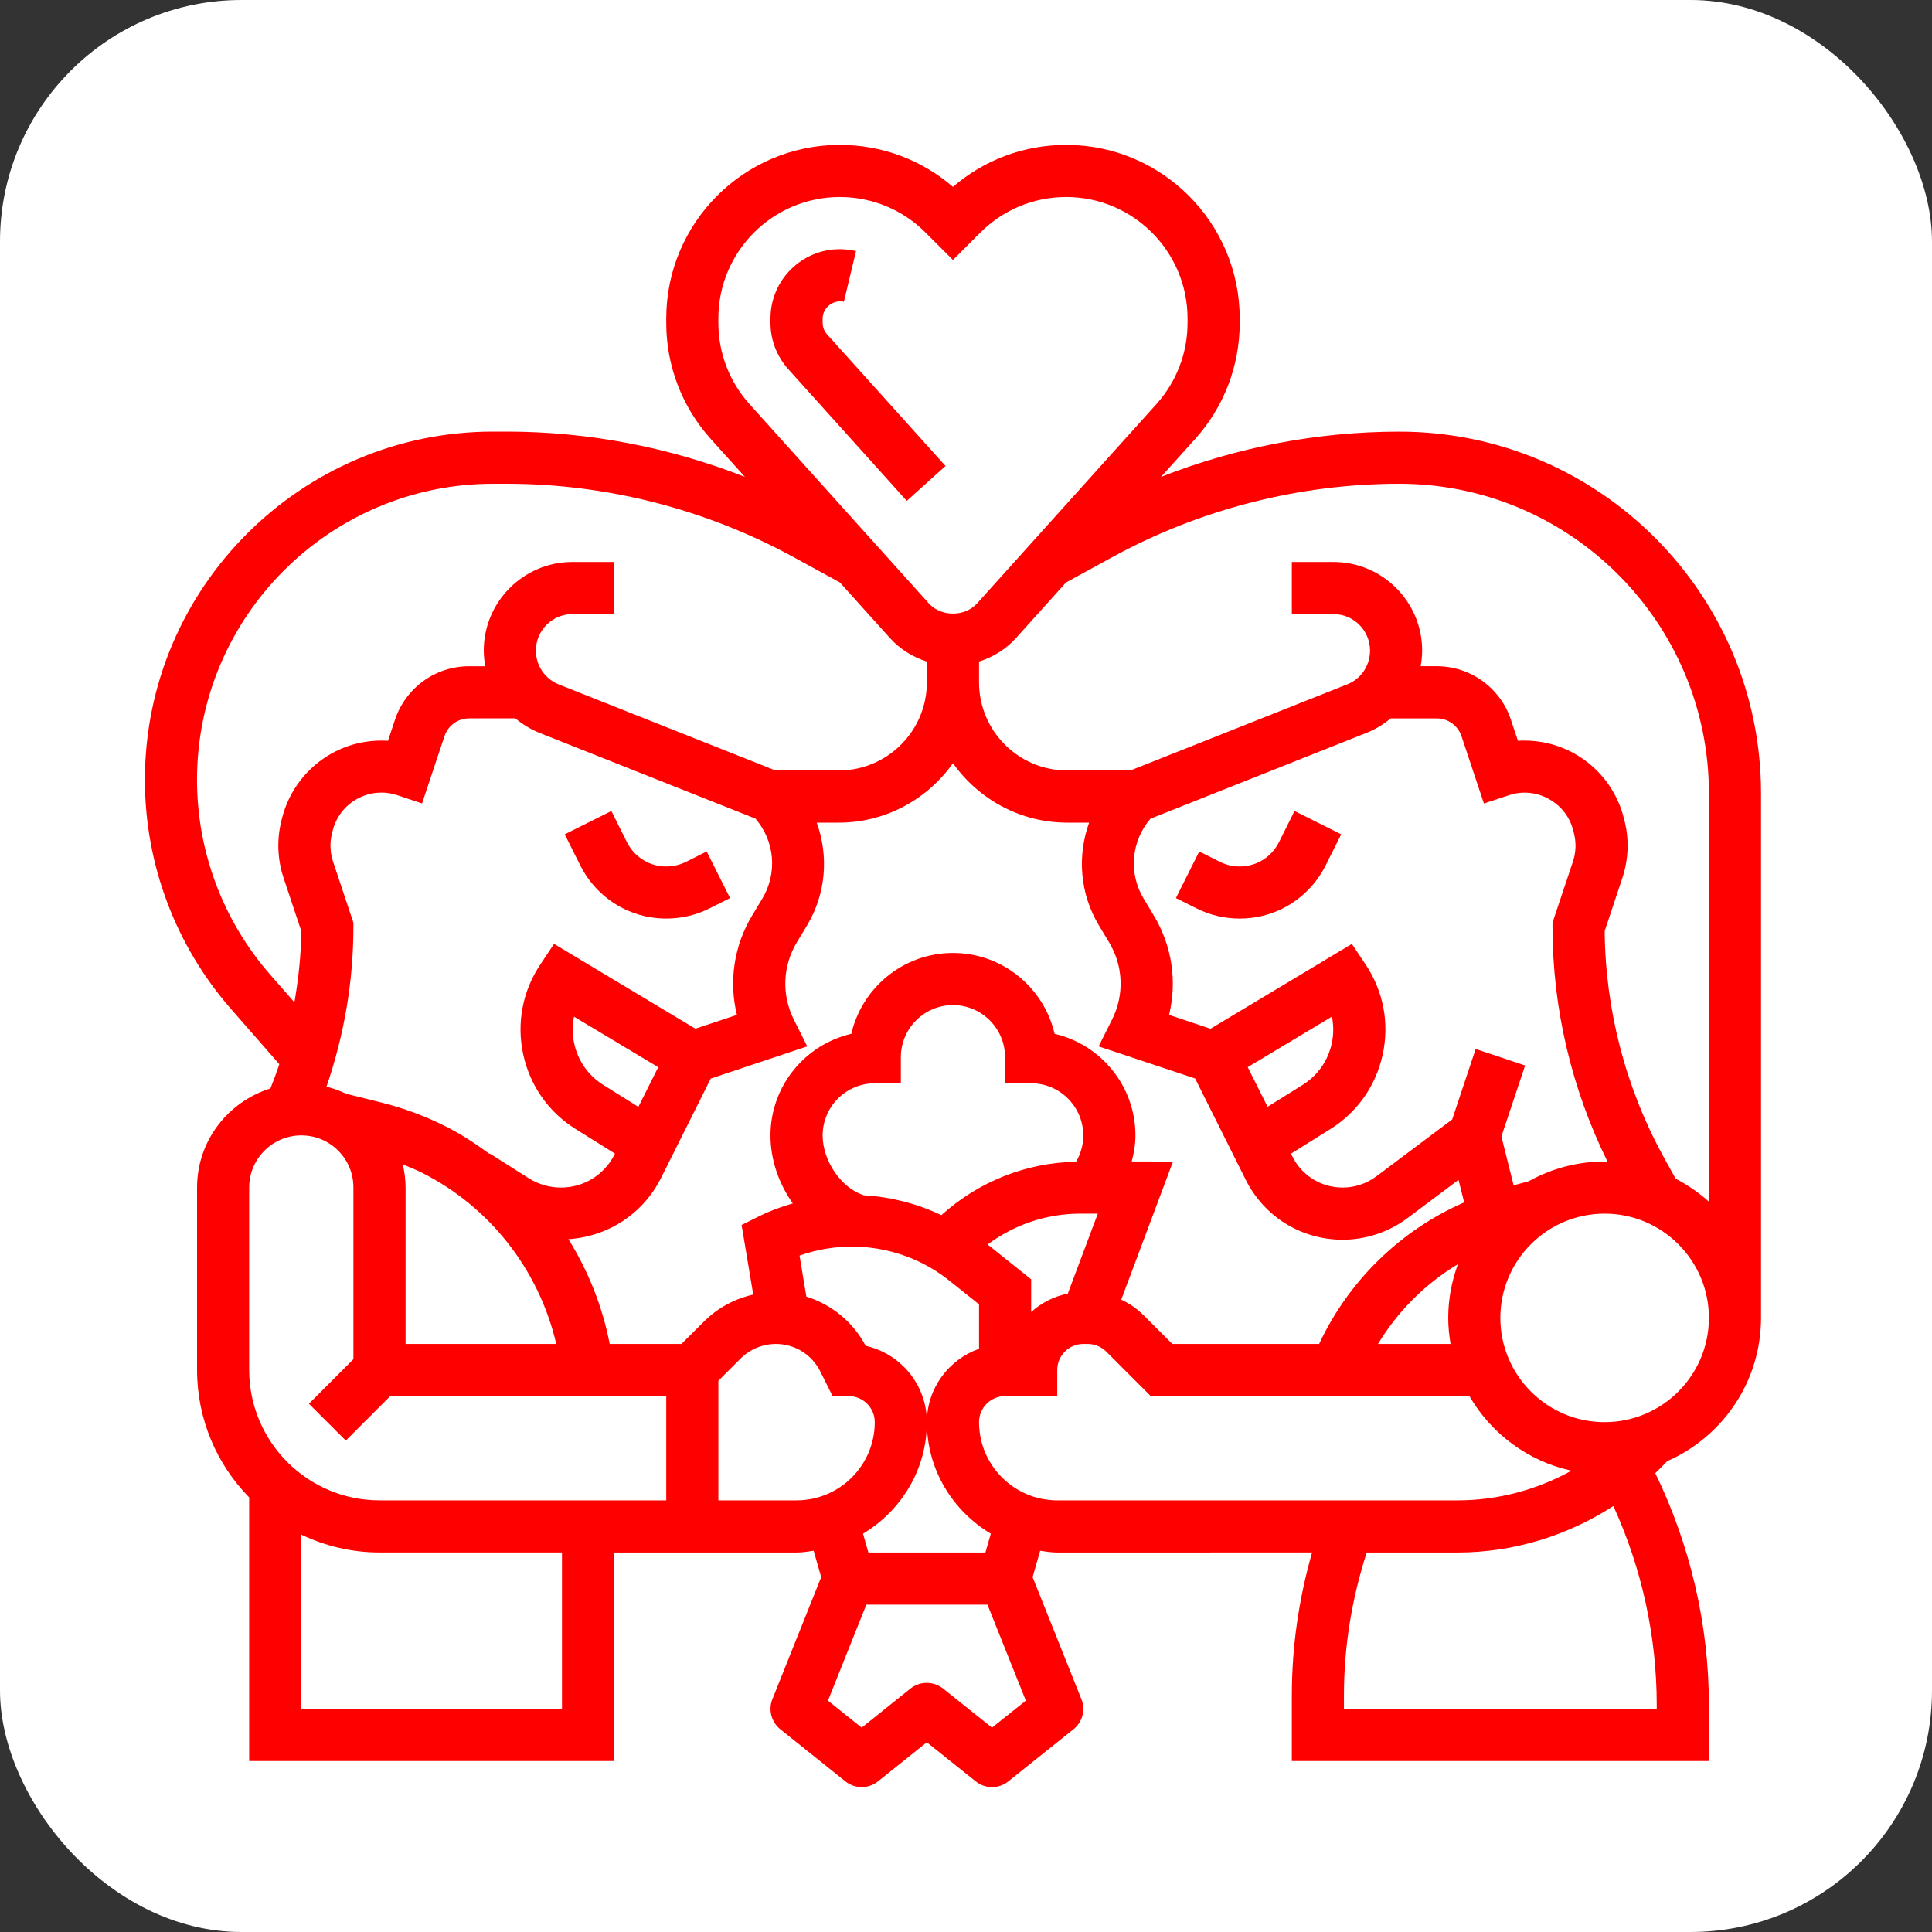 <?xml version="1.0" encoding="UTF-8"?> <svg xmlns="http://www.w3.org/2000/svg" width="40" height="40" viewBox="0 0 40 40" fill="none"><rect x="0" y="0" width="40" height="40" fill="#333333" stroke="none"/> <rect width="40" height="40" rx="5" fill="white"></rect> <path d="M18.774 10.37L19.576 9.648L17.123 6.922C17.064 6.857 17.032 6.773 17.032 6.685V6.593C17.032 6.368 17.261 6.196 17.472 6.248L17.723 5.198C17.613 5.172 17.5 5.159 17.386 5.159C16.596 5.159 15.952 5.802 15.952 6.593V6.685C15.952 7.04 16.084 7.381 16.321 7.644L18.774 10.37Z" fill="#FF0000"></path> <path d="M28.973 8.937C27.284 8.937 25.605 9.258 24.037 9.874L24.744 9.089C25.339 8.43 25.667 7.573 25.667 6.686V6.593C25.667 4.611 24.055 3 22.074 3C21.203 3 20.381 3.307 19.73 3.869C19.079 3.307 18.256 3 17.386 3C15.405 3 13.794 4.611 13.794 6.593V6.685C13.793 7.573 14.122 8.429 14.716 9.089L15.423 9.874C13.856 9.258 12.176 8.936 10.488 8.936H10.209C6.234 8.936 3 12.17 3 16.145C3 17.891 3.634 19.577 4.784 20.891L5.783 22.033C5.728 22.202 5.664 22.369 5.599 22.535C4.722 22.809 4.08 23.619 4.08 24.586V28.364C4.08 29.39 4.492 30.321 5.159 31.002V36.46H12.714V32.143H16.492C16.613 32.143 16.729 32.123 16.846 32.107L17.002 32.653L15.991 35.181C15.948 35.288 15.941 35.407 15.971 35.518C16 35.63 16.065 35.73 16.155 35.802L17.503 36.881C17.599 36.958 17.718 37 17.841 37C17.963 37 18.082 36.958 18.178 36.881L19.189 36.072L20.202 36.882C20.3 36.961 20.419 37 20.539 37C20.658 37 20.777 36.961 20.876 36.882L22.226 35.802C22.317 35.73 22.381 35.631 22.411 35.519C22.441 35.407 22.433 35.288 22.39 35.181L21.379 32.653L21.535 32.107C21.652 32.123 21.768 32.143 21.889 32.143L27.165 32.142C26.891 33.102 26.746 34.092 26.746 35.096V36.46H35.381V35.3C35.381 33.64 34.995 31.991 34.271 30.5C34.355 30.42 34.438 30.337 34.517 30.252C35.66 29.751 36.46 28.611 36.46 27.286V16.424C36.46 12.295 33.101 8.937 28.973 8.937ZM23.025 11.537C24.844 10.542 26.9 10.016 28.973 10.016C32.506 10.016 35.381 12.89 35.381 16.424V24.879C35.173 24.692 34.941 24.532 34.693 24.404L34.462 23.988C33.664 22.545 33.238 20.926 33.223 19.277L33.589 18.178C33.716 17.795 33.733 17.386 33.635 16.997L33.62 16.938C33.549 16.655 33.42 16.389 33.242 16.158C33.063 15.927 32.839 15.735 32.584 15.595C32.228 15.399 31.824 15.312 31.427 15.337L31.282 14.901C31.175 14.578 30.969 14.298 30.693 14.099C30.417 13.9 30.086 13.793 29.746 13.793H29.413C29.432 13.688 29.444 13.58 29.444 13.47C29.444 12.458 28.621 11.635 27.609 11.635H26.746V12.714H27.609C28.026 12.714 28.365 13.053 28.365 13.47C28.365 13.776 28.183 14.049 27.908 14.163L23.404 15.952H22.096C21.088 15.952 20.27 15.133 20.27 14.127V13.698C20.558 13.604 20.825 13.444 21.032 13.214L22.071 12.059L23.025 11.537ZM30.032 27.825H28.53C28.94 27.148 29.507 26.581 30.185 26.173C30.057 26.52 29.984 26.894 29.984 27.286C29.984 27.47 30.003 27.649 30.032 27.825ZM20.448 25.766C21.002 25.353 21.669 25.127 22.372 25.127H22.729L22.108 26.782C21.826 26.839 21.563 26.971 21.349 27.164V26.487L20.448 25.766ZM17.885 24.747C17.421 24.601 17.032 24.037 17.032 23.508C17.032 22.913 17.516 22.428 18.111 22.428H18.651V21.889C18.651 21.294 19.135 20.809 19.73 20.809C20.325 20.809 20.809 21.294 20.809 21.889V22.428H21.349C21.944 22.428 22.428 22.913 22.428 23.508C22.428 23.701 22.376 23.888 22.279 24.052C21.238 24.073 20.261 24.464 19.49 25.158C18.986 24.919 18.441 24.78 17.885 24.747ZM23.431 24.047C23.476 23.872 23.508 23.692 23.508 23.508C23.508 22.485 22.792 21.625 21.834 21.404C21.613 20.446 20.754 19.73 19.73 19.73C18.706 19.73 17.847 20.446 17.626 21.404C16.669 21.625 15.952 22.485 15.952 23.508C15.952 24.014 16.126 24.509 16.414 24.915C16.175 24.985 15.939 25.07 15.711 25.184L15.354 25.362L15.595 26.803C15.211 26.889 14.857 27.078 14.572 27.364L14.109 27.825H12.623C12.473 27.047 12.179 26.315 11.769 25.656C12.59 25.601 13.318 25.128 13.689 24.383L14.716 22.33L16.713 21.664L16.435 21.108C16.18 20.598 16.203 20.002 16.496 19.513L16.709 19.159C17.105 18.499 17.158 17.72 16.91 17.032H17.365C18.341 17.032 19.203 16.544 19.73 15.802C20.257 16.543 21.118 17.032 22.095 17.032H22.549C22.302 17.719 22.355 18.499 22.751 19.158L22.964 19.513C23.257 20.001 23.28 20.597 23.025 21.107L22.746 21.664L24.744 22.329L25.792 24.427C26.175 25.192 26.943 25.667 27.798 25.667C28.279 25.667 28.757 25.508 29.142 25.218L30.197 24.428L30.314 24.894C28.996 25.471 27.923 26.515 27.311 27.825H24.272L23.665 27.219C23.532 27.087 23.379 26.986 23.214 26.908L24.286 24.048L23.431 24.047ZM8.34 24.108C8.471 24.161 8.603 24.214 8.73 24.277C10.143 24.984 11.16 26.296 11.517 27.825H8.397V24.586C8.397 24.423 8.375 24.264 8.34 24.108ZM6.895 17.837C6.833 17.649 6.825 17.446 6.874 17.253L6.887 17.199C6.959 16.915 7.139 16.68 7.396 16.539C7.654 16.398 7.949 16.372 8.226 16.464L8.738 16.634L9.203 15.241C9.238 15.134 9.307 15.04 9.399 14.974C9.491 14.908 9.601 14.873 9.714 14.873H10.67C10.816 14.995 10.979 15.094 11.153 15.167L15.641 16.949C15.836 17.174 15.955 17.456 15.981 17.753C16.006 18.05 15.937 18.347 15.784 18.603L15.571 18.957C15.194 19.585 15.087 20.32 15.257 21.012L14.398 21.298L11.471 19.542L11.186 19.97C10.818 20.521 10.693 21.182 10.832 21.829C10.972 22.476 11.358 23.027 11.92 23.377L12.732 23.884L12.725 23.9C12.512 24.324 12.087 24.587 11.613 24.587C11.377 24.587 11.146 24.52 10.947 24.394L10.139 23.882L10.134 23.89C9.843 23.676 9.54 23.476 9.212 23.313C8.795 23.104 8.357 22.942 7.905 22.829L7.165 22.644C7.035 22.582 6.899 22.533 6.76 22.498C7.124 21.433 7.317 20.325 7.317 19.19V19.103L6.895 17.837ZM13.217 22.916L12.492 22.463C12.18 22.268 11.965 21.962 11.888 21.602C11.848 21.42 11.847 21.231 11.884 21.049L13.628 22.095L13.217 22.916ZM25.833 22.094L27.576 21.048C27.613 21.231 27.612 21.419 27.573 21.602C27.495 21.962 27.281 22.267 26.969 22.462L26.244 22.915L25.833 22.094ZM31.651 24.456L31.338 24.541L31.085 23.529L31.576 22.059L30.552 21.718L30.066 23.177L28.496 24.355C28.294 24.505 28.049 24.587 27.798 24.587C27.355 24.587 26.956 24.341 26.758 23.945L26.729 23.885L27.541 23.378C28.103 23.028 28.488 22.477 28.628 21.83C28.768 21.183 28.642 20.522 28.275 19.971L27.989 19.543L25.063 21.299L24.204 21.012C24.373 20.321 24.267 19.586 23.89 18.958L23.677 18.603C23.523 18.348 23.454 18.05 23.48 17.753C23.506 17.456 23.625 17.175 23.82 16.95L28.315 15.164C28.488 15.092 28.649 14.994 28.792 14.874H29.747C29.86 14.873 29.971 14.909 30.062 14.975C30.154 15.042 30.223 15.135 30.259 15.243L30.723 16.636L31.235 16.466C31.513 16.372 31.808 16.399 32.065 16.541C32.322 16.682 32.503 16.916 32.573 17.198L32.588 17.258C32.636 17.449 32.629 17.65 32.566 17.838L32.143 19.103V19.191C32.143 20.875 32.538 22.543 33.282 24.051C33.261 24.051 33.242 24.048 33.222 24.048C32.672 24.047 32.131 24.188 31.651 24.456ZM14.873 6.593C14.873 5.207 16 4.079 17.386 4.079C18.058 4.079 18.689 4.341 19.163 4.816L19.73 5.382L20.297 4.815C20.772 4.341 21.402 4.079 22.074 4.079C23.46 4.079 24.587 5.207 24.587 6.593V6.685C24.587 7.308 24.358 7.905 23.942 8.367L20.23 12.492C19.975 12.774 19.485 12.774 19.23 12.492L15.518 8.367C15.102 7.905 14.872 7.306 14.873 6.685V6.593H14.873ZM5.596 20.181C4.618 19.064 4.079 17.63 4.079 16.145C4.079 12.765 6.829 10.016 10.208 10.016H10.488C12.56 10.016 14.616 10.542 16.435 11.537L17.389 12.059L18.428 13.213C18.636 13.443 18.902 13.604 19.19 13.698V14.126C19.19 15.133 18.372 15.952 17.365 15.952H16.056L11.56 14.167C11.422 14.11 11.304 14.013 11.221 13.889C11.139 13.765 11.095 13.619 11.095 13.47C11.095 13.053 11.434 12.714 11.851 12.714H12.714V11.635H11.851C10.839 11.635 10.016 12.458 10.016 13.47C10.016 13.58 10.028 13.688 10.047 13.794H9.714C9.374 13.793 9.043 13.9 8.767 14.099C8.492 14.297 8.285 14.578 8.178 14.901L8.033 15.337C7.635 15.312 7.232 15.398 6.877 15.594C6.361 15.877 5.983 16.367 5.839 16.94L5.826 16.994C5.728 17.385 5.744 17.796 5.872 18.179L6.238 19.277C6.233 19.776 6.179 20.267 6.096 20.752L5.596 20.181ZM5.159 24.586C5.159 23.991 5.643 23.507 6.239 23.507C6.527 23.507 6.798 23.619 7.002 23.823C7.206 24.027 7.317 24.298 7.317 24.586V28.141L6.396 29.063L7.16 29.826L8.081 28.904L13.794 28.905V31.063L7.857 31.063C6.369 31.063 5.159 29.852 5.159 28.364V24.586H5.159ZM11.635 35.381H6.238V31.773C6.73 32.007 7.277 32.142 7.857 32.142H11.635V35.381ZM14.873 31.063V28.588L15.335 28.126C15.528 27.934 15.79 27.826 16.062 27.825C16.455 27.825 16.807 28.043 16.983 28.394L17.238 28.905H17.571C17.869 28.905 18.111 29.146 18.111 29.444C18.111 30.337 17.385 31.063 16.492 31.063H14.873ZM20.538 35.769L19.525 34.959C19.429 34.883 19.31 34.842 19.188 34.842C19.065 34.842 18.946 34.883 18.85 34.96L17.84 35.769L17.142 35.21L17.937 33.222H20.444L21.239 35.21L20.538 35.769ZM20.402 32.143H17.979L17.868 31.753C18.655 31.281 19.19 30.428 19.19 29.444C19.19 28.672 18.647 28.025 17.923 27.864C17.659 27.366 17.216 27.008 16.695 26.845L16.554 25.996C17.599 25.625 18.78 25.813 19.658 26.517L20.27 27.005V27.925C19.643 28.148 19.19 28.742 19.19 29.444C19.19 30.428 19.725 31.281 20.514 31.753L20.402 32.143ZM20.27 29.444C20.27 29.146 20.512 28.905 20.809 28.905H21.889V28.365C21.889 28.067 22.131 27.825 22.428 27.825H22.521C22.664 27.826 22.801 27.882 22.903 27.983L23.825 28.905L30.422 28.904C30.872 29.68 31.633 30.253 32.535 30.449C31.82 30.844 31.013 31.063 30.18 31.063L21.889 31.063C20.996 31.063 20.27 30.337 20.27 29.444ZM34.301 35.381H27.825V35.096C27.825 34.088 27.989 33.099 28.296 32.143H30.18C31.335 32.142 32.45 31.797 33.403 31.181C33.992 32.469 34.301 33.881 34.301 35.3L34.301 35.381ZM33.222 29.444C32.032 29.444 31.063 28.476 31.063 27.286C31.063 26.095 32.032 25.127 33.222 25.127C34.413 25.127 35.381 26.095 35.381 27.286C35.381 28.476 34.413 29.444 33.222 29.444Z" fill="#FF0000"></path> <path d="M26.479 17.438C26.391 17.613 26.249 17.756 26.073 17.845C25.819 17.97 25.515 17.972 25.261 17.845L24.829 17.629L24.346 18.594L24.778 18.81C25.056 18.949 25.361 19.018 25.666 19.018C25.971 19.018 26.277 18.949 26.555 18.81C26.939 18.617 27.251 18.305 27.444 17.921L27.768 17.274L26.802 16.791L26.479 17.438ZM12.905 18.81C13.183 18.949 13.489 19.018 13.794 19.018C14.099 19.018 14.405 18.949 14.683 18.81L15.115 18.594L14.631 17.629L14.201 17.845C13.946 17.97 13.641 17.972 13.388 17.845C13.212 17.756 13.07 17.614 12.981 17.438L12.658 16.791L11.692 17.274L12.016 17.921C12.209 18.305 12.521 18.617 12.905 18.81Z" fill="#FF0000"></path> </svg> 